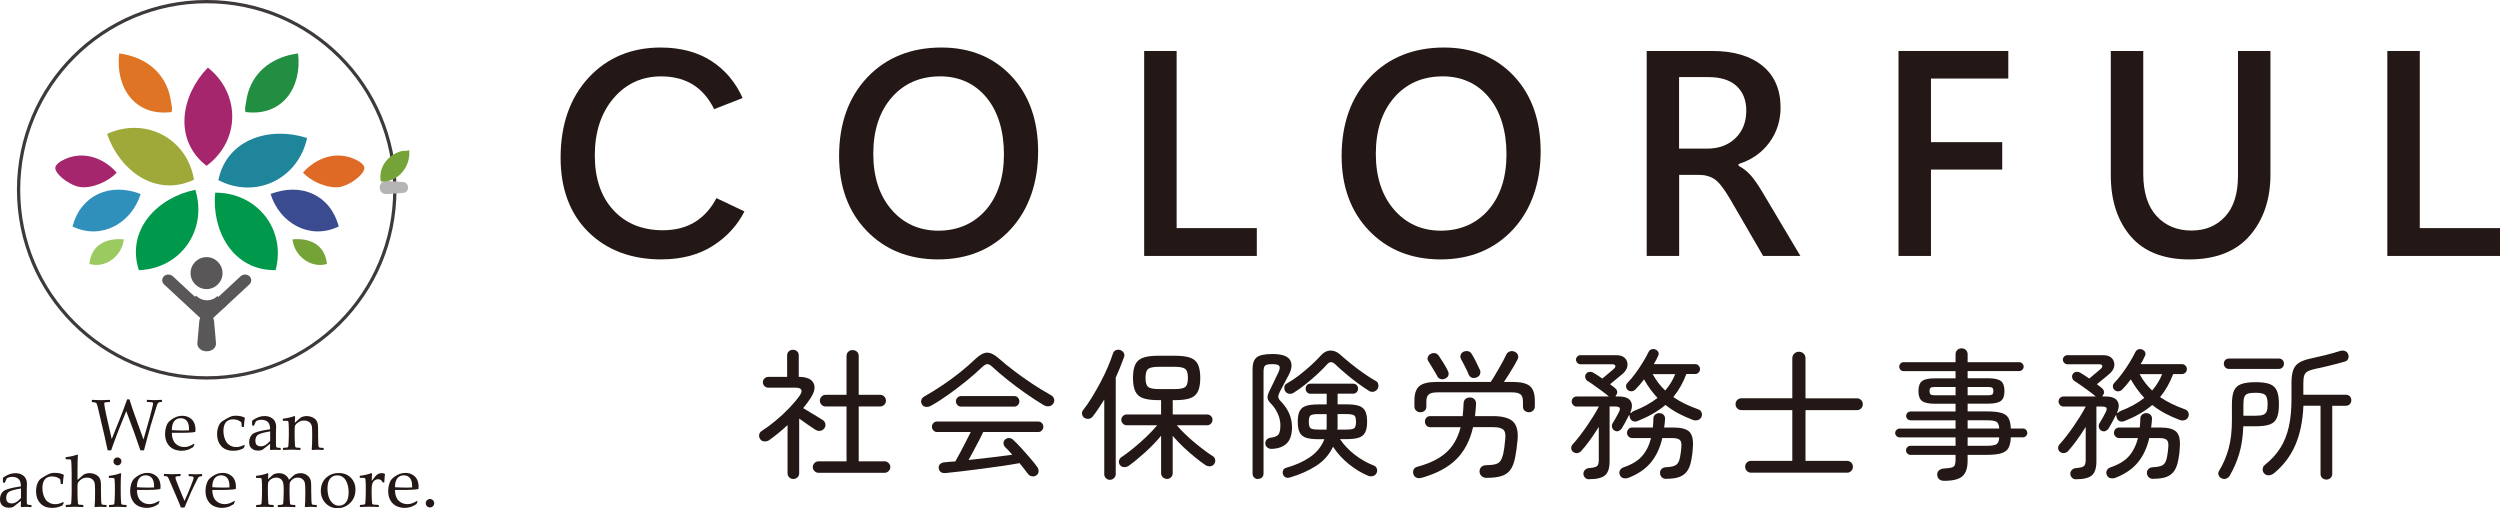 <?xml version="1.0" encoding="UTF-8"?><svg id="_レイヤー_1" xmlns="http://www.w3.org/2000/svg" viewBox="0 0 761.69 154.83"><defs><style>.cls-1{fill:#75a338;}.cls-2{fill:#00994b;}.cls-3{fill:#df7524;}.cls-4{fill:#595757;}.cls-5{fill:#a6266d;}.cls-6{fill:#9bcb60;}.cls-7{stroke:#3e3a39;}.cls-7,.cls-8{fill:none;stroke-miterlimit:10;}.cls-9{fill:#231815;}.cls-8{stroke:#595757;stroke-width:4px;}.cls-10{fill:#9fa939;}.cls-11{fill:#b5b5b6;}.cls-12{fill:#228e41;}.cls-13{fill:#3a4c8f;}.cls-14{fill:#3090bc;}.cls-15{fill:#1e859a;}.cls-16{fill:#de6a25;}</style></defs><path class="cls-9" d="M241.7,145.94c-.48,0-.89-.16-1.23-.5-.35-.33-.52-.76-.52-1.29v-14.64l-.24.22c-.85.8-1.74,1.57-2.64,2.29-.9.73-1.81,1.43-2.72,2.08-.38.26-.81.39-1.28.39-.07,0-.13,0-.2,0-.55-.04-.96-.27-1.25-.69s-.4-.88-.32-1.36c.08-.48.33-.84.75-1.11,1.38-.89,2.8-1.94,4.23-3.13,1.43-1.18,2.8-2.45,4.08-3.77,1.27-1.32,2.36-2.6,3.22-3.8.59-.83.77-1.44.55-1.88-.22-.42-.79-.63-1.74-.63h-8.3c-.45,0-.84-.16-1.17-.48-.33-.32-.49-.71-.49-1.19,0-.45.16-.83.49-1.14.33-.32.72-.48,1.17-.48h5.73v-6.51c0-.54.17-.95.51-1.27.35-.32.75-.48,1.24-.48.51,0,.93.16,1.28.48.35.32.51.73.51,1.27v6.5h.14c2.25.03,3.72.66,4.35,1.88.63,1.22.33,2.77-.9,4.61-.63.97-1.35,1.95-2.14,2.91l-.1.13s1.37.82,2.1,1.27c.73.44,1.45.88,2.15,1.29.7.41,1.26.76,1.69,1.05.43.27.69.64.8,1.14s.02.94-.28,1.37c-.3.43-.69.69-1.2.78-.13.02-.26.04-.39.04-.37,0-.72-.1-1.06-.3-.59-.36-1.35-.87-2.25-1.5-.9-.63-1.76-1.23-2.56-1.81l-.22-.16v16.62c0,.54-.17.96-.52,1.29-.35.34-.77.5-1.28.5ZM249.39,144.05c-.48,0-.88-.17-1.23-.52-.35-.35-.52-.75-.52-1.23s.17-.88.52-1.23c.35-.35.75-.52,1.23-.52h8.53v-16.71h-6.38c-.48,0-.89-.17-1.23-.52-.34-.34-.52-.76-.52-1.23,0-.51.17-.93.52-1.28.35-.35.75-.52,1.23-.52h6.38v-11.79c0-.57.18-1,.54-1.34.36-.34.79-.5,1.3-.5s.99.17,1.34.5c.36.33.53.77.53,1.34v11.79h6.55c.48,0,.88.17,1.23.52.35.35.52.77.52,1.28,0,.47-.17.89-.52,1.23-.35.35-.75.52-1.23.52h-6.55v16.71h7.88c.48,0,.88.17,1.23.52.35.35.52.75.52,1.23s-.17.88-.52,1.23c-.35.35-.75.52-1.23.52h-20.12Z"/><path class="cls-9" d="M314.77,145.15c-.1,0-.2,0-.3-.02-.51-.08-.91-.29-1.2-.64-.37-.48-.77-1.01-1.2-1.58-.43-.58-.89-1.15-1.38-1.73l-.05-.06h-.08c-1.49.28-3.2.55-5.09.83-1.93.29-3.96.57-6.08.84-2.12.27-4.16.53-6.13.77-1.94.24-3.7.44-5.22.58-.08,0-.16,0-.24,0-1.06,0-1.65-.5-1.8-1.52-.05-.5.09-.9.43-1.23.35-.33.81-.51,1.37-.54.5-.06,1-.11,1.53-.15s1.08-.08,1.65-.11h.08s.04-.07.04-.07c.4-.69.88-1.55,1.42-2.58.54-1.03,1.1-2.09,1.66-3.18.56-1.09,1.05-2.06,1.48-2.92l.1-.21h-10.29c-.42,0-.77-.16-1.08-.49-.31-.33-.46-.7-.46-1.13s.15-.79.46-1.11c.3-.32.66-.47,1.08-.47h30.87c.45,0,.81.15,1.1.47.29.32.44.69.44,1.11s-.14.8-.44,1.13c-.29.33-.65.49-1.1.49h-16.77l-.04.08c-.34.73-.76,1.59-1.27,2.55-.5.96-1.02,1.93-1.55,2.92-.53.99-1.02,1.9-1.48,2.73l-.13.24.27-.03c2.23-.23,4.5-.49,6.78-.77,2.28-.29,4.28-.54,6-.77l.25-.03-.16-.2c-.69-.83-1.39-1.57-2.08-2.21-.26-.28-.39-.65-.41-1.1-.01-.45.13-.81.45-1.1.35-.32.74-.48,1.17-.48h.1c.48.03.89.21,1.24.56.77.71,1.61,1.56,2.49,2.53.89.97,1.75,1.95,2.6,2.94.85.99,1.59,1.92,2.21,2.77.3.38.44.82.42,1.33-.01.5-.21.89-.61,1.18-.32.26-.68.38-1.06.38ZM282.34,123.97c-.1,0-.21,0-.32-.02-.52-.07-.9-.33-1.16-.81-.24-.43-.29-.86-.14-1.31.15-.46.47-.81.98-1.08,1.71-.97,3.52-2.09,5.39-3.34,1.86-1.24,3.68-2.58,5.41-3.96,1.73-1.39,3.3-2.76,4.67-4.07,1.31-1.26,2.51-1.91,3.56-1.94h0c1.1,0,2.29.6,3.6,1.77,1.28,1.14,2.82,2.4,4.57,3.73,1.74,1.33,3.6,2.65,5.51,3.92,1.9,1.27,3.79,2.42,5.6,3.42.62.32,1,.74,1.14,1.25.13.51.06.98-.24,1.43-.3.46-.71.72-1.26.82-.12.02-.24.03-.35.03-.44,0-.9-.14-1.38-.42-1.72-1.04-3.56-2.23-5.45-3.56-1.9-1.33-3.77-2.73-5.54-4.14-1.77-1.41-3.33-2.75-4.64-3.97-.55-.52-1.02-.77-1.45-.77s-.92.27-1.5.81c-1.36,1.3-2.95,2.7-4.74,4.17-1.78,1.45-3.65,2.88-5.54,4.23-1.9,1.36-3.74,2.53-5.47,3.5-.41.22-.83.33-1.25.33ZM292.78,123.88c-.42,0-.77-.16-1.08-.49-.31-.33-.46-.7-.46-1.13s.15-.79.46-1.11c.3-.32.66-.47,1.08-.47h16.3c.42,0,.77.15,1.06.47.29.32.44.68.44,1.11s-.14.8-.44,1.13c-.29.33-.64.49-1.05.49h-16.3Z"/><path class="cls-9" d="M338.19,146.2c-.48,0-.89-.17-1.23-.5-.35-.33-.52-.73-.52-1.21v-22.76l-.26.41c-.54.86-1.09,1.7-1.63,2.51-.54.81-1.1,1.58-1.67,2.29-.3.38-.67.59-1.16.66-.1.01-.19.02-.29.02-.37,0-.74-.11-1.08-.32-.36-.29-.59-.65-.67-1.11-.08-.45.01-.84.27-1.18.89-1.12,1.8-2.43,2.7-3.9.9-1.46,1.78-3.02,2.63-4.61.85-1.59,1.6-3.16,2.24-4.66.64-1.5,1.16-2.86,1.53-4.03.16-.54.45-.9.89-1.1.24-.11.5-.17.75-.17.2,0,.42.04.63.11.45.16.8.44,1.04.82.24.38.28.81.11,1.32-.34.97-.73,1.99-1.16,3.04-.43,1.06-.89,2.13-1.37,3.22v29.38c-.01.51-.18.92-.53,1.25-.35.33-.75.5-1.23.5ZM355.56,145.9c-.51,0-.93-.16-1.28-.5-.35-.33-.52-.74-.52-1.25v-11.4l-.25.3c-1.31,1.57-2.87,3.18-4.63,4.78-1.77,1.61-3.47,3-5.06,4.14-.37.23-.78.35-1.21.35-.07,0-.13,0-.2,0-.51-.04-.91-.27-1.23-.7-.26-.39-.34-.82-.23-1.28.11-.47.34-.81.71-1.05,1.09-.72,2.32-1.63,3.65-2.72,1.33-1.09,2.64-2.25,3.9-3.45,1.26-1.2,2.32-2.32,3.15-3.32l.19-.23h-9.25c-.45,0-.84-.16-1.17-.5-.33-.33-.5-.71-.5-1.17s.16-.83.49-1.14c.33-.32.72-.48,1.17-.48h10.46v-4.37h-.87c-1.98,0-3.55-.21-4.66-.61-1.09-.4-1.87-1.1-2.33-2.08-.46-1-.7-2.37-.7-4.09s.23-3.09.7-4.07c.45-.96,1.24-1.66,2.33-2.06,1.11-.41,2.68-.61,4.66-.61h5.16c1.98,0,3.54.21,4.64.61,1.08.4,1.85,1.09,2.31,2.06.46.98.7,2.35.7,4.07s-.23,3.1-.7,4.09c-.45.98-1.23,1.68-2.31,2.08-1.1.41-2.66.61-4.64.61h-.74v4.37h10.5c.45,0,.83.16,1.15.47.32.32.47.7.47,1.15s-.16.84-.48,1.17c-.32.33-.69.5-1.15.5h-9.25l.2.23c.63.74,1.4,1.56,2.29,2.42.89.86,1.85,1.72,2.87,2.57,1.01.84,2.02,1.64,2.99,2.37.97.73,1.86,1.35,2.63,1.83.4.24.63.59.71,1.06.08.48-.01.9-.28,1.27-.27.43-.65.67-1.15.74-.1.01-.21.02-.31.02-.4,0-.79-.11-1.15-.32-1-.68-2.1-1.51-3.27-2.46-1.17-.95-2.34-1.97-3.47-3.04-1.13-1.07-2.16-2.14-3.06-3.19l-.25-.29v11.39c0,.51-.17.92-.52,1.25-.35.34-.75.5-1.23.5ZM353.02,111.76c-1.59,0-2.64.21-3.18.63-.56.43-.83,1.33-.83,2.74s.27,2.34.83,2.78c.55.42,1.59.63,3.18.63h4.9c1.6,0,2.64-.21,3.18-.63.56-.43.83-1.34.83-2.78s-.27-2.3-.83-2.74c-.55-.42-1.59-.63-3.18-.63h-4.9Z"/><path class="cls-9" d="M383.29,145.94c-.48,0-.87-.15-1.19-.46-.32-.3-.47-.7-.47-1.21v-31.91c0-1.64.42-2.81,1.26-3.48.84-.68,2.44-1.02,4.75-1.02,2.83,0,4.64.6,5.38,1.78.74,1.18.62,2.71-.35,4.54,0,0-1.71,3.24-2.04,3.87-.33.63-.56,1.07-.71,1.33-.33.67-.48,1.18-.45,1.58.03.41.31.88.86,1.42,1.04,1.07,1.87,2.27,2.44,3.57.58,1.3.87,2.71.87,4.2,0,2.21-.53,3.87-1.57,4.91s-2.58,1.62-4.57,1.7h-.13c-.45,0-.86-.13-1.22-.4-.39-.29-.6-.68-.65-1.19-.03-.45.11-.84.42-1.21.3-.36.76-.56,1.35-.62,1.13-.15,1.89-.49,2.27-1,.38-.52.56-1.46.56-2.88,0-1.13-.28-2.31-.83-3.5-.55-1.19-1.25-2.21-2.09-3.05-.6-.6-.94-1.16-.99-1.66-.06-.5.14-1.23.59-2.18.08-.13.25-.46.49-.97.24-.5.52-1.07.82-1.7l.84-1.76c.26-.54.44-.93.56-1.16.43-.92.52-1.55.3-1.94-.23-.39-.93-.59-2.14-.59-1.1,0-1.81.13-2.15.39-.36.27-.53.91-.53,1.94v30.96c0,.51-.15.9-.47,1.21-.32.31-.71.46-1.19.46ZM392.42,145.59c-.23,0-.46-.04-.67-.13-.41-.17-.69-.48-.85-.93-.16-.48-.14-.9.06-1.29.2-.38.5-.62.92-.72,2.84-.8,5.29-1.9,7.27-3.27,1.99-1.37,3.43-3.14,4.27-5.25l.08-.19h-1.97c-1.5,0-2.71-.15-3.61-.44-.88-.29-1.52-.82-1.92-1.57-.4-.76-.61-1.88-.61-3.31s.2-2.54.61-3.29c.4-.74,1.04-1.26,1.92-1.54.9-.29,2.11-.44,3.61-.44h2.68v-3.25h-4.87c-.48,0-.85-.15-1.12-.45-.28-.3-.42-.66-.42-1.09,0-.45.14-.81.41-1.11.27-.28.65-.43,1.12-.43h12.86c.47,0,.86.15,1.15.43.29.29.43.65.43,1.1,0,.43-.14.78-.43,1.08-.29.3-.66.45-1.14.45h-4.66v3.25h2.85c1.5,0,2.71.15,3.61.44.88.29,1.52.81,1.92,1.54.4.75.61,1.86.61,3.29s-.2,2.54-.61,3.31c-.4.75-1.04,1.28-1.92,1.57-.9.29-2.11.44-3.61.44h-2.12l.15.22c1.09,1.61,2.57,3.14,4.37,4.55,1.81,1.41,3.76,2.51,5.8,3.29.45.18.75.49.91.95.16.45.13.88-.08,1.31-.22.46-.56.76-1.06.92-.21.07-.43.1-.65.1-.29,0-.6-.06-.91-.19-1.99-.82-3.95-2.01-5.83-3.53-1.89-1.52-3.46-3.23-4.68-5.1l-.14-.21-.11.22c-1.13,2.32-2.85,4.22-5.11,5.66-2.27,1.45-4.91,2.61-7.83,3.47-.24.08-.46.12-.68.12ZM407.53,130.05c0,.22-.01.45-.04.67l-.02.16h2.65c1.24,0,2.04-.12,2.42-.37.41-.26.6-.92.6-2.01s-.2-1.71-.6-1.97c-.39-.25-1.18-.37-2.42-.37h-2.59v3.88ZM401.78,126.16c-1.24,0-2.03.12-2.42.37-.41.26-.6.9-.6,1.97s.2,1.75.6,2.01c.38.25,1.18.37,2.42.37h2.36l.02-.12c.03-.23.04-.47.04-.71v-3.88h-2.42ZM393.09,120c-.11,0-.22,0-.34-.03-.5-.08-.88-.33-1.17-.76-.24-.39-.32-.84-.26-1.32.06-.47.29-.8.68-1.01,1.23-.69,2.51-1.54,3.8-2.53,1.29-.99,2.53-2.04,3.69-3.1,1.16-1.07,2.15-2.07,2.95-2.95.86-.97,1.83-1.47,2.89-1.5h0c1.12,0,2.1.42,3.01,1.25.88.8,1.97,1.72,3.23,2.74,1.26,1.02,2.58,2.01,3.92,2.95,1.35.95,2.58,1.73,3.67,2.33.43.21.68.55.77,1.02.09.48.03.93-.18,1.33-.27.46-.64.75-1.14.9-.17.05-.35.08-.52.08-.3,0-.61-.09-.9-.26-1.02-.62-2.19-1.41-3.47-2.36-1.29-.94-2.55-1.94-3.75-2.96-1.21-1.03-2.26-1.96-3.11-2.79-.49-.46-.94-.69-1.35-.69s-.84.26-1.27.78c-.76.84-1.72,1.81-2.87,2.87-1.15,1.06-2.37,2.11-3.63,3.11-1.26,1.01-2.48,1.88-3.62,2.59-.33.21-.68.31-1.05.31Z"/><path class="cls-9" d="M432.4,145.7c-.3,0-.59-.06-.84-.17-.48-.21-.79-.58-.95-1.12-.13-.5-.09-.98.12-1.4.21-.42.6-.69,1.19-.83,3.65-.98,6.56-2.41,8.64-4.25,2.09-1.84,3.57-4.4,4.41-7.6l.05-.18h-9.26c-.51,0-.89-.17-1.18-.51-.29-.34-.44-.75-.44-1.2s.14-.84.44-1.17c.29-.33.68-.49,1.18-.49h9.89v-.13c.13-1.15.22-2.4.27-3.71.03-.62.22-1.08.57-1.38.36-.31.83-.46,1.39-.46s.98.18,1.34.54c.36.36.52.84.5,1.46-.03.6-.07,1.19-.13,1.78l-.19,1.9h5.57c2.84,0,4.87.57,6.03,1.68,1.15,1.11,1.61,3.01,1.36,5.65-.12,1.2-.23,2.19-.34,2.94-.11.76-.24,1.52-.39,2.3-.31,1.63-.8,2.92-1.46,3.81-.65.89-1.57,1.52-2.72,1.88-1.17.37-2.73.55-4.62.55-.54,0-1-.17-1.41-.53-.4-.35-.61-.81-.64-1.4,0-.55.18-1.02.54-1.38.36-.36.84-.54,1.47-.54,1.21-.03,2.16-.13,2.83-.31.69-.18,1.22-.53,1.56-1.05.34-.5.61-1.21.82-2.11.12-.55.22-1.16.32-1.84.1-.68.2-1.52.28-2.48.18-1.55-.01-2.55-.58-3.06-.56-.5-1.59-.75-3.13-.75h-6.09l-.02.11c-.91,3.97-2.61,7.22-5.06,9.67-2.45,2.45-5.97,4.34-10.45,5.62-.31.09-.6.13-.87.13ZM465.85,125.6c-.51,0-.95-.16-1.31-.46-.36-.3-.53-.71-.53-1.25v-1.63c0-.99-.26-1.7-.76-2.11-.5-.41-1.38-.61-2.69-.61h-22.53c-1.31,0-2.19.2-2.69.61-.51.41-.76,1.12-.76,2.11v1.63c0,.54-.17.94-.53,1.25-.36.31-.8.46-1.31.46s-.93-.16-1.28-.5c-.35-.33-.52-.76-.52-1.3v-1.76c0-2.07.5-3.54,1.48-4.39.99-.85,2.74-1.28,5.22-1.28h16.54l.04-.06c.29-.4.66-.98,1.1-1.73.44-.75.91-1.54,1.4-2.39.49-.85.93-1.64,1.33-2.39.41-.76.69-1.33.86-1.73.24-.51.61-.83,1.12-1,.22-.07.43-.1.64-.1.28,0,.54.06.8.18.49.22.81.54.98.98.17.44.15.87-.06,1.33-.29.57-.66,1.26-1.11,2.03-.46.79-.94,1.59-1.46,2.4-.51.82-1,1.57-1.46,2.26l-.15.22h2.72c2.48,0,4.23.43,5.22,1.28.98.84,1.48,2.32,1.48,4.39v1.76c0,.54-.17.96-.52,1.29-.35.34-.77.5-1.28.5ZM439.44,115.56c-.17,0-.34-.03-.51-.08-.48-.15-.82-.42-1.03-.85-.17-.37-.44-.84-.8-1.43-.36-.57-.71-1.15-1.05-1.74-.34-.59-.63-1.06-.86-1.4-.26-.37-.32-.76-.18-1.21.15-.45.41-.78.81-.99.34-.2.69-.3,1.03-.3.12,0,.24.01.36.04.47.09.84.35,1.14.78.42.59.9,1.32,1.46,2.23.54.88.97,1.66,1.28,2.31.25.44.32.87.23,1.33-.09.45-.4.79-.93,1.06-.32.18-.63.26-.93.26ZM449.07,115.18c-.2,0-.39-.03-.59-.1-.46-.16-.78-.46-.99-.92-.14-.4-.37-.91-.67-1.51-.3-.6-.61-1.21-.92-1.83-.32-.62-.58-1.1-.78-1.45-.21-.42-.23-.84-.08-1.28s.44-.74.87-.93c.31-.14.62-.21.92-.21.17,0,.33.02.5.06.45.12.8.4,1.08.86.4.63.84,1.43,1.31,2.38.47.96.85,1.75,1.14,2.38.22.43.24.87.08,1.34-.16.46-.5.8-1.04,1.01-.28.12-.55.19-.82.19Z"/><path class="cls-9" d="M484.14,146.03c-.46,0-.84-.14-1.16-.44-.35-.32-.53-.73-.56-1.24,0-.45.16-.84.5-1.18.33-.35.75-.53,1.26-.56,1.19-.09,1.95-.27,2.34-.57.4-.3.59-.9.59-1.81v-10.17l-.26.42c-.8,1.29-1.66,2.56-2.55,3.78s-1.76,2.3-2.59,3.21c-.34.34-.75.54-1.22.58-.05,0-.1,0-.15,0-.4,0-.77-.14-1.1-.42-.34-.29-.52-.64-.53-1.08-.01-.44.12-.81.42-1.13.63-.69,1.33-1.53,2.07-2.48.74-.96,1.49-1.98,2.22-3.04.73-1.06,1.42-2.11,2.05-3.12.63-1.01,1.15-1.92,1.55-2.7l.11-.21h-6.77c-.42,0-.77-.15-1.06-.47-.29-.32-.44-.67-.44-1.07,0-.42.14-.78.43-1.08.29-.3.64-.45,1.06-.45h9.85l-.3-.25c-.55-.46-1.22-.98-2.01-1.55-.79-.57-1.56-1.13-2.3-1.66-.74-.53-1.38-.96-1.9-1.27-.34-.21-.56-.52-.67-.95-.11-.42-.06-.8.15-1.14.24-.37.56-.59,1-.67.12-.02.24-.03.35-.03.3,0,.59.08.86.23.34.2.75.45,1.22.75.47.3.98.64,1.52,1.01l.09.06.08-.07c.46-.37,1.03-.85,1.72-1.44.69-.59,1.22-1.04,1.59-1.35.45-.39.63-.72.56-1.02-.07-.32-.4-.47-.95-.47h-9.72c-.33,0-.63-.14-.91-.43-.28-.29-.41-.61-.41-.98s.13-.68.41-.95c.28-.28.57-.41.91-.41h10.97c1.21,0,2.12.32,2.69.96.57.64.8,1.4.7,2.27-.11.88-.6,1.7-1.46,2.45-.54.46-1.15.97-1.83,1.52-.67.56-1.3,1.07-1.87,1.53l-.15.12.16.11c.28.2.54.39.77.58l.6.49c.35.27.56.6.64,1.01.08.4-.03.78-.32,1.15-.07.07-.12.16-.12.26v.14h.96c1.77,0,2.97.46,3.56,1.35.59.9.56,2.1-.08,3.56l.24.14c.21-.29.46-.49.75-.6,2.84-1.09,5.25-2.41,7.18-3.93l.12-.1-.1-.11c-.74-.79-1.44-1.65-2.1-2.55-.66-.9-1.26-1.84-1.8-2.8l-.11-.19-.13.18c-.4.54-.81,1.06-1.22,1.54-.41.48-.82.93-1.22,1.32-.32.35-.71.55-1.14.6-.07,0-.13.01-.2.01-.36,0-.7-.12-1.01-.37-.34-.29-.52-.64-.55-1.08-.03-.43.11-.8.43-1.12.84-.87,1.67-1.86,2.46-2.94.81-1.1,1.56-2.22,2.24-3.34.69-1.13,1.27-2.18,1.73-3.13.21-.42.52-.7.95-.83.16-.05.32-.08.48-.08.25,0,.5.07.75.19.43.19.7.47.83.85.13.38.09.74-.12,1.11-.18.38-.36.75-.54,1.12-.18.37-.39.74-.62,1.11l-.13.22h12.64c.39,0,.72.15,1.01.45.29.31.43.66.43,1.08,0,.39-.15.74-.43,1.04-.29.3-.62.45-1.01.45h-2.72l-.04.09c-.99,2.61-2.29,4.9-3.85,6.8l-.1.12.13.09c1.09.74,2.28,1.43,3.54,2.03,1.26.6,2.6,1.15,3.97,1.64.45.16.76.44.95.87.19.43.2.86.04,1.32-.19.51-.52.84-1.01,1.03-.27.1-.54.15-.81.15-.23,0-.47-.04-.71-.11-1.53-.57-3.02-1.23-4.43-1.97-1.41-.74-2.74-1.6-3.96-2.57l-.09-.07-.09.07c-2.21,1.87-5.05,3.5-8.43,4.84-.26.1-.52.15-.76.15-.22,0-.43-.04-.62-.12-.41-.17-.7-.48-.89-.93-.13-.26-.16-.51-.08-.77l-.26-.1c-.35.73-.72,1.45-1.11,2.14-.4.72-.74,1.32-1.03,1.8-.24.37-.57.66-.99.85-.16.07-.33.11-.5.11-.24,0-.5-.08-.76-.23-.37-.21-.61-.52-.73-.93-.12-.42-.09-.81.1-1.21.14-.21.34-.55.6-1,.26-.44.52-.9.78-1.38.26-.47.45-.83.56-1.06.35-.7.42-1.14.22-1.4-.19-.24-.66-.36-1.47-.36h-1.56v16.7c0,2.01-.45,3.44-1.35,4.24-.9.8-2.53,1.21-4.83,1.21h-.12ZM503.66,114.2c.49.89,1.04,1.73,1.62,2.49.59.76,1.25,1.5,1.97,2.19l.11.1.1-.12c.61-.72,1.15-1.47,1.62-2.23.48-.77.89-1.59,1.24-2.45l.08-.19h-6.86l.12.21ZM507.61,145.9c-.51,0-.93-.16-1.28-.48-.34-.32-.53-.75-.56-1.28-.03-.51.13-.91.47-1.25.34-.33.78-.51,1.29-.54,1.56-.06,2.61-.3,3.19-.74.59-.44.99-1.28,1.19-2.56.09-.49.16-.96.22-1.4.06-.45.1-.9.13-1.36.12-1.14-.04-1.89-.48-2.27-.43-.37-1.15-.55-2.2-.55h-3.12l-.02.11c-.65,2.83-1.79,5.27-3.39,7.25-1.6,1.98-3.9,3.57-6.84,4.73-.33.13-.66.19-1,.19-.17,0-.34-.02-.51-.05-.5-.09-.86-.37-1.1-.85-.27-.51-.3-.99-.08-1.47.21-.48.59-.81,1.16-1,2.48-.84,4.37-1.99,5.63-3.44,1.26-1.44,2.16-3.23,2.67-5.3l.04-.18h-5.77c-.42,0-.78-.16-1.08-.47-.31-.32-.46-.68-.46-1.11,0-.45.15-.83.46-1.15.3-.32.66-.47,1.08-.47h6.32l.02-.12c.06-.44.09-.9.11-1.37.01-.47.04-.93.06-1.39.03-.48.23-.85.63-1.14.34-.25.71-.37,1.1-.37.07,0,.15,0,.22.01.52.03.91.21,1.2.55.29.35.42.75.4,1.23-.03.43-.06.84-.11,1.24s-.09.8-.15,1.2l-.02.16h2.92c2.27,0,3.87.43,4.74,1.27.87.84,1.24,2.36,1.1,4.51-.03.72-.07,1.35-.13,1.89-.06.53-.16,1.18-.3,1.92-.25,1.55-.69,2.78-1.29,3.64-.6.86-1.41,1.48-2.43,1.84-1.03.37-2.38.55-4.02.55Z"/><path class="cls-9" d="M533.49,144.01c-.51,0-.93-.18-1.27-.54-.34-.36-.52-.78-.52-1.26,0-.51.17-.93.52-1.28.35-.35.76-.52,1.28-.52h12.57v-15.46h-15.49c-.51,0-.93-.17-1.28-.52-.35-.35-.52-.76-.52-1.28s.17-.93.52-1.28c.34-.34.77-.52,1.28-.52h15.49v-12.18c0-.59.2-1.07.6-1.44.4-.37.88-.56,1.41-.56.57,0,1.04.18,1.43.56.39.38.58.85.58,1.45v12.18h15.66c.5,0,.93.17,1.28.52s.52.77.52,1.28-.17.93-.52,1.28c-.35.35-.76.52-1.28.52h-15.66v15.46h12.65c.51,0,.93.17,1.28.52.34.34.52.77.52,1.28,0,.47-.17.9-.52,1.26-.35.36-.76.54-1.27.54h-29.24Z"/><path class="cls-9" d="M592.36,146.5c-.62,0-1.13-.16-1.5-.46-.37-.31-.58-.73-.64-1.3-.05-.54.1-.98.46-1.35.36-.37.89-.59,1.57-.65,1.03-.06,1.81-.15,2.3-.28.53-.14.88-.41,1.04-.81.15-.38.22-.92.22-1.67v-1.39h-13.73c-.37,0-.68-.13-.95-.41-.28-.28-.41-.6-.41-1,0-.37.13-.68.41-.95.28-.28.59-.41.95-.41h13.73v-2.56h-17.08c-.34,0-.63-.13-.91-.41-.28-.28-.41-.57-.41-.91,0-.37.13-.68.41-.95.28-.28.57-.41.91-.41h17.08v-2.52h-13.6c-.4,0-.73-.12-1.03-.38-.29-.25-.42-.55-.42-.95,0-.42.14-.74.42-.99.29-.25.63-.38,1.03-.38h13.6v-2.35h-6.25c-1.91,0-3.25-.29-3.98-.85-.72-.56-1.08-1.57-1.08-3s.37-2.49,1.08-3.05c.73-.57,2.07-.85,3.98-.85h6.25v-2.18h-15.84c-.37,0-.67-.13-.93-.41-.26-.28-.39-.59-.39-.96s.13-.68.39-.96c.26-.27.56-.41.93-.41h15.84v-2.38c0-.57.18-1,.54-1.34.36-.34.79-.5,1.3-.5s.94.17,1.3.5c.36.33.54.77.54,1.34v2.38h15.71c.37,0,.68.13.95.41.28.28.41.59.41.95s-.13.68-.41.95c-.28.28-.59.41-.95.41h-15.71v2.18h6.16c1.91,0,3.25.29,3.98.85.72.56,1.08,1.58,1.08,3.05s-.37,2.45-1.08,3c-.73.57-2.07.85-3.98.85h-6.16v2.35h5.86c1.92,0,3.42.16,4.45.47,1,.3,1.72.82,2.13,1.55.42.74.66,1.76.71,3.05v.14h3.71c.36,0,.67.13.93.41.26.28.39.59.39.96,0,.34-.13.64-.39.91-.26.27-.57.41-.93.41h-3.71v.14c-.06,1.32-.3,2.37-.72,3.12-.41.74-1.14,1.27-2.15,1.59-1.04.32-2.53.49-4.43.49h-5.86v1.78c0,2.21-.53,3.8-1.57,4.73-1.04.93-2.91,1.4-5.56,1.4ZM599.49,135.82h5.86c1.38,0,2.31-.14,2.84-.42.54-.3.85-.96.91-1.99v-.15s-9.61,0-9.61,0v2.56ZM599.49,130.57h9.62v-.15c-.07-1.02-.38-1.68-.92-1.97-.53-.27-1.46-.4-2.84-.4h-5.86v2.52ZM599.49,120.43h6.29c.65,0,1.06-.1,1.26-.3.2-.2.3-.51.3-.96,0-.48-.1-.8-.3-.99-.2-.18-.61-.27-1.26-.27h-6.29v2.52ZM589.44,117.91c-.64,0-1.06.09-1.26.27-.2.19-.3.51-.3.99,0,.44.1.76.3.96.2.2.61.3,1.26.3h6.38v-2.52h-6.38Z"/><path class="cls-9" d="M632.49,146.03c-.46,0-.84-.14-1.16-.44-.35-.32-.53-.73-.56-1.24,0-.45.16-.84.5-1.18.33-.35.75-.53,1.26-.56,1.19-.09,1.95-.27,2.34-.57.4-.3.59-.9.59-1.81v-10.17l-.26.42c-.8,1.29-1.66,2.56-2.55,3.78-.89,1.22-1.76,2.3-2.59,3.21-.34.34-.75.54-1.22.58-.05,0-.1,0-.15,0-.41,0-.76-.14-1.1-.42-.34-.29-.52-.64-.53-1.08-.01-.44.12-.81.41-1.13.64-.7,1.33-1.53,2.07-2.48.74-.96,1.49-1.98,2.22-3.04.73-1.06,1.42-2.11,2.05-3.12.63-1.02,1.15-1.92,1.55-2.7l.11-.21h-6.77c-.42,0-.77-.15-1.06-.47-.29-.32-.44-.67-.44-1.07,0-.42.14-.78.43-1.08.29-.3.64-.45,1.06-.45h9.85l-.3-.25c-.55-.46-1.23-.99-2.01-1.55-.79-.57-1.56-1.13-2.3-1.66-.75-.53-1.39-.96-1.9-1.27-.34-.21-.56-.52-.67-.95-.11-.42-.06-.8.16-1.14.24-.37.56-.59,1-.67.12-.02.24-.03.35-.03.3,0,.59.08.86.23.34.2.75.45,1.22.75s.98.64,1.52,1.01l.09.06.08-.07c.46-.37,1.03-.85,1.72-1.44l1.59-1.35c.45-.38.63-.72.56-1.02-.07-.32-.4-.47-.96-.47h-9.72c-.34,0-.63-.14-.91-.43-.28-.29-.41-.61-.41-.98s.13-.68.41-.95c.28-.28.57-.41.91-.41h10.96c1.21,0,2.12.32,2.69.96.57.64.8,1.4.7,2.27-.11.88-.6,1.7-1.46,2.45-.54.46-1.15.97-1.83,1.52-.67.56-1.29,1.07-1.87,1.53l-.15.12.16.11c.28.2.54.39.76.58l.6.49c.35.27.56.6.64,1.01.08.41-.03.78-.32,1.15-.07.07-.12.16-.12.26v.14h.96c1.78,0,2.97.46,3.56,1.35.59.9.56,2.1-.08,3.56l.24.14c.21-.29.46-.49.75-.6,2.84-1.09,5.25-2.41,7.18-3.93l.12-.1-.1-.11c-.74-.79-1.44-1.65-2.1-2.55-.65-.89-1.26-1.83-1.8-2.8l-.11-.19-.13.18c-.4.54-.81,1.06-1.22,1.54-.41.48-.82.92-1.22,1.33-.32.35-.71.55-1.14.6-.07,0-.13.01-.2.01-.36,0-.7-.12-1.01-.37-.34-.29-.52-.64-.55-1.08-.03-.44.12-.8.43-1.12.84-.86,1.66-1.85,2.46-2.94.81-1.1,1.56-2.22,2.24-3.34.68-1.12,1.26-2.17,1.73-3.13.21-.42.52-.7.95-.83.16-.05.32-.08.48-.08.25,0,.5.07.74.19.43.19.7.47.84.85.13.38.09.74-.12,1.11-.18.38-.36.75-.54,1.12-.18.37-.39.74-.62,1.11l-.13.22h12.64c.39,0,.73.15,1.02.45.29.31.43.66.43,1.08,0,.39-.15.74-.43,1.04-.29.3-.62.45-1.02.45h-2.72l-.04.09c-.99,2.61-2.29,4.9-3.85,6.8l-.1.12.13.09c1.08.74,2.28,1.43,3.54,2.03,1.26.6,2.6,1.15,3.97,1.64.45.16.76.44.95.87.19.43.2.86.04,1.32-.19.51-.52.84-1.01,1.03-.27.1-.54.15-.81.15-.23,0-.47-.04-.71-.11-1.53-.57-3.02-1.23-4.43-1.97s-2.74-1.6-3.96-2.57l-.09-.07-.09.08c-2.21,1.87-5.05,3.5-8.43,4.84-.26.1-.52.15-.76.15-.22,0-.43-.04-.62-.12-.41-.17-.71-.48-.89-.93-.13-.26-.16-.51-.08-.77l-.26-.1c-.34.71-.72,1.43-1.11,2.14-.4.72-.74,1.32-1.03,1.8-.24.37-.57.66-.99.85-.16.07-.33.11-.5.11-.25,0-.5-.08-.76-.23-.37-.21-.61-.52-.73-.93-.12-.42-.09-.81.1-1.21.14-.21.34-.55.6-1,.26-.44.52-.9.78-1.38.26-.47.45-.83.56-1.06.35-.7.42-1.15.22-1.4-.19-.24-.66-.36-1.47-.36h-1.56v16.7c0,2.01-.45,3.44-1.35,4.24-.9.8-2.53,1.21-4.83,1.21h-.12ZM652.01,114.2c.49.89,1.03,1.73,1.62,2.49.59.76,1.25,1.5,1.97,2.19l.11.1.1-.12c.6-.72,1.15-1.47,1.62-2.23.48-.76.89-1.59,1.24-2.45l.08-.19h-6.85l.12.21ZM655.96,145.9c-.51,0-.93-.16-1.28-.48-.34-.32-.53-.75-.56-1.28-.03-.51.13-.91.47-1.25.34-.33.78-.51,1.29-.54,1.56-.06,2.61-.3,3.2-.74.59-.44.99-1.3,1.19-2.56.09-.49.16-.96.22-1.4.06-.45.1-.9.13-1.36.12-1.14-.04-1.89-.48-2.27-.43-.37-1.15-.55-2.2-.55h-3.12l-.02.11c-.65,2.83-1.79,5.27-3.39,7.25-1.6,1.98-3.9,3.57-6.84,4.73-.33.13-.66.19-1,.19-.17,0-.34-.02-.51-.05-.5-.09-.86-.37-1.1-.85-.27-.51-.3-.99-.08-1.47.21-.48.59-.81,1.16-1,2.48-.84,4.37-1.99,5.63-3.44,1.25-1.44,2.15-3.23,2.67-5.3l.04-.18h-5.77c-.42,0-.78-.16-1.08-.47-.31-.32-.46-.68-.46-1.11,0-.45.15-.83.46-1.15.3-.32.66-.47,1.08-.47h6.32l.02-.12c.06-.43.09-.89.11-1.37.01-.47.04-.94.06-1.39.03-.48.23-.85.63-1.14.34-.25.71-.37,1.1-.37.07,0,.15,0,.22.01.52.03.91.21,1.2.55.29.35.42.75.4,1.23-.03.43-.06.84-.11,1.24-.04.4-.09.8-.15,1.2l-.02.16h2.92c2.27,0,3.87.43,4.74,1.27.87.84,1.24,2.36,1.1,4.51-.03.72-.07,1.34-.13,1.89-.06.54-.16,1.19-.3,1.92-.25,1.55-.69,2.78-1.29,3.64-.6.86-1.41,1.48-2.43,1.84-1.03.37-2.38.55-4.02.55Z"/><path class="cls-9" d="M708.8,146.11c-.51,0-.93-.16-1.28-.5-.35-.33-.51-.74-.51-1.25v-20.74h-5.22v.14c-.2,4.55-1.03,8.54-2.47,11.86-1.43,3.32-3.61,6.19-6.47,8.55-.43.35-.94.57-1.5.63-.08,0-.15.01-.23.01-.46,0-.86-.17-1.23-.51-.37-.37-.54-.82-.51-1.35.03-.54.25-.97.68-1.32,1.95-1.55,3.54-3.29,4.72-5.17s2.04-4.06,2.58-6.47c.53-2.41.8-5.19.8-8.29v-5.03c0-1.64.18-2.96.53-3.93.35-.96.95-1.71,1.79-2.23.85-.53,2.03-.96,3.5-1.27,1.32-.28,2.84-.64,4.52-1.05,1.66-.42,3.18-.84,4.52-1.27.25-.07.49-.11.72-.11.27,0,.53.05.77.15.45.19.75.5.91.95.19.49.19.95,0,1.41-.18.45-.53.73-1.06.86-1.37.39-2.9.8-4.54,1.2-1.6.4-3.13.75-4.53,1.03-.93.2-1.66.45-2.17.72-.53.29-.89.72-1.08,1.29-.18.54-.27,1.32-.27,2.3v3.54h12.91c.54,0,.95.16,1.25.49.31.33.46.72.46,1.17,0,.48-.15.89-.46,1.22-.3.33-.71.49-1.25.49h-4.1v20.74c0,.51-.17.92-.52,1.25-.34.33-.77.5-1.28.5ZM677.63,145.92c-.28,0-.56-.07-.83-.21-.43-.22-.71-.55-.86-1.01-.15-.46-.09-.88.18-1.28,1.27-2.07,2.24-4.37,2.9-6.81.66-2.45.99-5.28.99-8.4v-5.03c0-1.78.21-3.17.63-4.14.41-.95,1.15-1.62,2.18-2.01,1.05-.39,2.53-.59,4.4-.59s3.33.2,4.36.59c1,.39,1.72,1.07,2.13,2.03.42.98.63,2.37.63,4.12s-.21,3.14-.63,4.12c-.41.96-1.13,1.64-2.13,2.01-1.03.38-2.51.57-4.4.57h-3.71v.14c-.12,3.12-.54,5.91-1.25,8.26-.71,2.36-1.68,4.59-2.87,6.63-.27.46-.65.76-1.15.93-.2.06-.39.1-.58.1ZM687.22,119.67c-.98,0-1.75.08-2.28.24-.56.17-.94.52-1.14,1.03-.19.49-.29,1.21-.29,2.18v3.54h3.67c.99,0,1.75-.09,2.28-.26.56-.19.94-.54,1.14-1.05.19-.49.29-1.22.29-2.18,0-1.46-.24-2.39-.74-2.84-.49-.44-1.45-.66-2.93-.66ZM679.13,112.4c-.48,0-.85-.15-1.14-.47-.29-.32-.44-.68-.44-1.11,0-.45.14-.82.43-1.13.29-.3.67-.45,1.14-.45h15.18c.48,0,.85.15,1.14.45.29.31.43.67.43,1.13,0,.42-.14.79-.44,1.11-.29.32-.67.47-1.14.47h-15.18Z"/><path class="cls-9" d="M201.58,79.04c-9.2,0-16.71-2.81-22.32-8.36-5.62-5.54-8.46-13.16-8.46-22.65,0-10.04,2.87-18.24,8.52-24.35,5.65-6.11,13.03-9.2,21.96-9.2,6.07,0,11.29,1.39,15.51,4.13,4.15,2.69,7.33,6.47,9.47,11.25l-8.67,3.4c-1.64-3.31-3.81-5.82-6.43-7.46-2.69-1.68-5.97-2.53-9.75-2.53-5.86,0-10.75,2.26-14.52,6.71-3.76,4.44-5.67,10.28-5.67,17.34s1.9,12.59,5.63,16.67c3.74,4.08,8.82,6.16,15.08,6.16,3.93,0,7.31-.9,10.04-2.66,2.65-1.72,4.77-4.12,6.3-7.14l8.54,4.06c-2.11,4.21-5.32,7.72-9.55,10.44-4.31,2.77-9.59,4.17-15.69,4.17Z"/><path class="cls-9" d="M285.82,79.04c-8.87,0-16.2-2.94-21.77-8.72-5.58-5.79-8.4-13.45-8.4-22.77,0-9.9,2.9-17.97,8.62-24,5.72-6.02,13.31-9.07,22.56-9.07,8.72,0,15.89,2.92,21.3,8.68,5.42,5.76,8.16,13.5,8.16,22.99s-2.85,17.8-8.47,23.82c-5.62,6.02-13.02,9.07-22.01,9.07ZM286.39,23.27c-6.06,0-11.02,2.18-14.74,6.47-3.71,4.28-5.58,10.04-5.58,17.1s1.86,12.73,5.52,16.99c3.67,4.28,8.49,6.45,14.32,6.45s10.85-2.14,14.5-6.36c3.63-4.21,5.47-9.9,5.47-16.91s-1.8-13.07-5.34-17.32c-3.56-4.27-8.32-6.43-14.15-6.43Z"/><polygon class="cls-9" points="348.6 77.98 348.6 15.53 358.49 15.53 358.49 69.5 382.92 69.5 382.92 77.98 348.6 77.98"/><path class="cls-9" d="M438.93,79.04c-8.87,0-16.2-2.94-21.77-8.72-5.58-5.79-8.4-13.45-8.4-22.77,0-9.9,2.9-17.97,8.62-24,5.72-6.02,13.31-9.07,22.56-9.07,8.72,0,15.89,2.92,21.3,8.68,5.42,5.76,8.16,13.5,8.16,22.99s-2.85,17.8-8.47,23.82c-5.62,6.02-13.02,9.07-22.01,9.07ZM439.5,23.27c-6.06,0-11.02,2.18-14.74,6.47-3.71,4.28-5.58,10.04-5.58,17.1s1.86,12.73,5.52,16.99c3.67,4.28,8.49,6.45,14.32,6.45s10.85-2.14,14.5-6.36c3.63-4.21,5.47-9.9,5.47-16.91s-1.8-13.07-5.34-17.32c-3.55-4.27-8.32-6.43-14.15-6.43Z"/><path class="cls-9" d="M537.18,77.98l-10.07-17.35c-1.83-3.13-3.42-5.16-4.72-6.03-1.32-.88-2.93-1.32-4.79-1.32h-6v24.7h-9.89V15.53h19.98c6.49,0,11.64,1.52,15.31,4.53,3.65,2.99,5.5,7.26,5.5,12.68,0,3.96-1.13,7.54-3.37,10.62-2.24,3.08-5.34,5.29-9.22,6.55l-.2.06v.55l.08.04c1.41.75,2.63,1.73,3.69,2.94,1.07,1.23,2.27,2.97,3.57,5.17l11.48,19.3h-11.33ZM511.59,45.28h8.54c3.55,0,6.45-1.08,8.63-3.2,2.19-2.13,3.29-4.95,3.29-8.38,0-3.14-.99-5.66-2.95-7.48-1.95-1.81-4.84-2.73-8.59-2.73h-8.94v21.79Z"/><polygon class="cls-9" points="578.43 77.98 578.43 15.53 611.88 15.53 611.88 23.93 588.32 23.93 588.32 43.31 610.03 43.31 610.03 51.66 588.32 51.66 588.32 77.98 578.43 77.98"/><path class="cls-9" d="M667,79.04c-7.82,0-13.81-2.37-17.83-7.04-4.02-4.69-6.06-10.93-6.06-18.56V15.53h9.89v37.42c0,5.61,1.36,9.94,4.05,12.87,2.7,2.93,6.26,4.42,10.6,4.42s7.65-1.43,10.27-4.24c2.62-2.81,3.94-6.99,3.94-12.43V15.53h9.89v37.69c0,7.48-2.11,13.73-6.28,18.56-4.16,4.82-10.38,7.26-18.48,7.26Z"/><polygon class="cls-9" points="727.36 77.98 727.36 15.53 737.25 15.53 737.25 69.5 761.69 69.5 761.69 77.98 727.36 77.98"/><path class="cls-3" d="M51.56,28.38c.35,1.19.51,2.68.77,3.92.24,1.17-.07,1.74-.05,1.84-11.12,1.43-17.18-7.4-15.97-17.86,7.16.95,13.14,4.91,15.25,12.09Z"/><path class="cls-5" d="M63.34,20.59c10.02,7.97,9.9,22.34-.42,29.94-10.22-7.97-7.75-21.55.42-29.94Z"/><path class="cls-14" d="M42.86,59.1c-2.75,8.88-11.95,14.17-20.77,9.9,2.59-9.72,11.54-13.45,20.77-9.9Z"/><path class="cls-16" d="M103.51,56.98c-3.64.54-8.81-1.7-11.19-4.4,3.94-4.48,10.08-6.68,15.76-4.09,1.2.55,3.41,1.75,2.84,3.23-.91,2.35-4.99,4.91-7.41,5.26Z"/><path class="cls-1" d="M89.12,72.93c5.42-.5,9.91,1.69,10.49,7.49-4.99,1.48-10.01-2.56-10.49-7.49Z"/><circle class="cls-4" cx="62.93" cy="83.21" r="4.87"/><path class="cls-15" d="M93.57,42.05c-2.73,12.51-15.68,18.74-27.05,12.83,2.64-12.69,15.92-16.46,27.05-12.83Z"/><path class="cls-10" d="M32.63,40.8c11.65-5.32,24.4,1.32,26.48,13.96-11.74,5.49-22.71-2.88-26.48-13.96Z"/><path class="cls-2" d="M59.51,57.82c3.79,12.23-4.41,24.03-17.21,24.5-3.95-12.34,5.73-22.17,17.21-24.5Z"/><path class="cls-2" d="M65.56,58.7c12.8-.06,21.7,11.23,18.41,23.61-12.96.18-19.53-11.95-18.41-23.61Z"/><circle class="cls-7" cx="62.98" cy="57.82" r="57.32"/><path class="cls-5" d="M24.35,56.98c3.64.54,8.81-1.7,11.19-4.4-3.94-4.48-10.08-6.68-15.76-4.09-1.2.55-3.41,1.75-2.84,3.23.91,2.35,4.99,4.91,7.41,5.26Z"/><path class="cls-12" d="M75.53,28.37c-.35,1.19-.51,2.68-.77,3.92-.24,1.17.07,1.74.05,1.84,11.16,1.44,17.23-7.39,16.01-17.85-7.18.94-13.18,4.9-15.29,12.08Z"/><path class="cls-13" d="M82.44,59.1c2.75,8.88,11.95,14.17,20.77,9.9-2.59-9.72-11.54-13.45-20.77-9.9Z"/><path class="cls-11" d="M122.8,58.8l-5,.33c-2.64.11-2.9-3.76-.26-4,.09,0,.18,0,.26,0l5,.33c2.06.16,2.05,3.19,0,3.34h0Z"/><path class="cls-6" d="M37.72,72.93c-5.42-.5-9.91,1.69-10.49,7.49,4.99,1.48,10.01-2.56,10.49-7.49Z"/><path class="cls-4" d="M61.6,97.43l-11.61-10.77c-.75-.7-.76-1.82-.03-2.51h0c.74-.68,1.95-.67,2.7.03l11.61,10.77c.75.7.76,1.82.03,2.51h0c-.74.68-1.95.67-2.7-.03Z"/><path class="cls-4" d="M64.36,97.43l11.61-10.77c.75-.7.76-1.82.03-2.51h0c-.74-.68-1.95-.67-2.7.03l-11.61,10.77c-.75.7-.76,1.82-.03,2.51h0c.74.68,1.95.67,2.7-.03Z"/><path class="cls-8" d="M58.33,91.5c2.6,2.6,6.76,2.65,9.3.12"/><path class="cls-4" d="M62.98,107.03s0,0,0,0c-1.71,0-2.98-1.14-2.84-2.55.19-2.18.38-4.37.57-6.55.15-1.41,1.16-2.55,2.26-2.55h0c1.1,0,2.12,1.14,2.26,2.55.19,2.18.38,4.37.57,6.55.15,1.41-1.12,2.55-2.84,2.55Z"/><path class="cls-1" d="M122.47,46.01c.49-.12,1.58.07,2.19-.28.56,4.94-3.3,9.88-8.62,9.59-.91-4.33,2.28-8.31,6.43-9.31Z"/><path class="cls-9" d="M32.8,137.22l-.98-4.48-2.07-8.84c-.17-.7-.34-1.09-.52-1.18-.18-.08-.57-.16-1.16-.23l-.09-.09v-.47l.09-.1c1.03.06,1.94.09,2.74.09.59,0,1.46-.03,2.6-.09l.1.1v.47l-.09.09c-.79.03-1.27.07-1.43.12s-.24.17-.24.35c0,.15.07.62.21,1.42.14.8.27,1.45.39,1.95l1.69,7.44,2.65-6.61c.69-1.75,1.38-3.58,2.05-5.49h.69c.57,1.8,1.16,3.54,1.77,5.23l2.52,7,1.83-6.41c.19-.67.42-1.56.69-2.65.27-1.1.41-1.73.41-1.9,0-.19-.09-.31-.27-.36-.18-.05-.69-.08-1.55-.1l-.09-.1v-.47l.09-.09c1.22.06,1.95.09,2.2.09.23,0,.97-.03,2.23-.09l.09.09v.48l-.09.08c-.41.01-.68.05-.82.11-.14.06-.25.15-.35.28-.1.13-.24.49-.43,1.1l-.62,2-1.11,3.62c-.16.52-.45,1.58-.87,3.18l-1.19,4.45h-1.1c-.75-2.22-1.36-4-1.85-5.33l-2.45-6.63-2.14,5.31-1.15,3.01c-.3.79-.54,1.44-.72,1.94l-.59,1.7h-1.08Z"/><path class="cls-9" d="M59.23,135.43l-.34.77c-.75.48-1.41.79-1.99.93-.58.14-1.1.21-1.56.21-.86,0-1.67-.17-2.44-.5-.77-.34-1.4-.91-1.88-1.71s-.73-1.77-.73-2.9c0-.75.09-1.43.28-2.04.19-.61.38-1.05.59-1.35s.55-.62,1.04-.98c.49-.36,1-.64,1.55-.86.54-.21,1.13-.32,1.76-.32.86,0,1.62.2,2.27.61.66.4,1.12.92,1.38,1.55.26.63.4,1.3.4,2.01,0,.22-.01.44-.03.64l-.12.12c-.49.11-1.14.18-1.97.21-.82.04-1.37.05-1.63.05h-3.45c.01,1.48.39,2.57,1.12,3.28s1.63,1.05,2.69,1.05c.5,0,.98-.09,1.44-.26s.95-.41,1.47-.72l.17.18ZM52.35,131.04c.13.02.62.05,1.49.08.86.03,1.5.04,1.92.04,1,0,1.6-.02,1.82-.05,0-.17.01-.3.01-.4,0-1.11-.23-1.94-.68-2.48-.45-.54-1.07-.81-1.85-.81-.85,0-1.52.3-1.99.91-.48.61-.71,1.51-.71,2.71Z"/><path class="cls-9" d="M74.6,135.86l-.43.72c-.92.51-1.96.76-3.09.76-1.58,0-2.79-.47-3.65-1.41s-1.29-2.15-1.29-3.63c0-.67.07-1.27.22-1.8.15-.53.33-.96.56-1.31s.47-.62.75-.82c.27-.2.73-.48,1.38-.84.65-.36,1.14-.59,1.47-.7.33-.11.78-.17,1.36-.17,1.11,0,2.02.21,2.73.63-.14.81-.24,1.71-.31,2.71l-.1.09h-.44l-.1-.1c-.03-.6-.07-1.01-.12-1.21-.05-.21-.33-.43-.85-.67-.52-.24-1.07-.35-1.66-.35s-1.11.12-1.57.37c-.46.25-.8.65-1.04,1.21-.23.56-.35,1.23-.35,2.01,0,.66.09,1.3.28,1.93.19.63.43,1.15.74,1.56.3.41.71.74,1.21.99.5.25,1.06.38,1.68.38.39,0,.76-.05,1.13-.15.37-.1.79-.26,1.27-.49l.23.28Z"/><path class="cls-9" d="M77.32,129.73l-.42-.11-.09-.11v-1.33c1.27-.95,2.51-1.42,3.72-1.42.82,0,1.51.15,2.05.46.54.31.94.69,1.18,1.16.24.46.37,1,.37,1.62l-.05,2.16v3.2c0,.44.03.7.09.79.06.09.13.16.21.19.08.03.23.06.44.08l.61.05.09.1v.43l-.09.09c-.52-.04-1.01-.06-1.46-.06s-.95.02-1.55.06l-.16-.15.04-1.73-2.34,1.83c-.39.17-.82.25-1.29.25-.57,0-1.07-.1-1.48-.31-.41-.21-.73-.5-.95-.87-.22-.37-.33-.82-.33-1.35,0-1.05.33-1.87.99-2.47.66-.59,2.46-1.09,5.39-1.51,0-1.06-.24-1.81-.71-2.24-.47-.43-1.11-.65-1.9-.65-.42,0-.79.06-1.13.18-.34.12-.54.22-.59.3-.05.07-.24.51-.58,1.32l-.08.05ZM82.3,131.43c-2.01.34-3.25.7-3.75,1.08s-.74.98-.74,1.79c0,1.12.55,1.68,1.67,1.68.95,0,1.89-.55,2.83-1.65v-2.9Z"/><path class="cls-9" d="M89.71,126.78l.2.14c-.04.48-.07,1.11-.09,1.89.57-.47,1.12-.95,1.63-1.44.15-.14.29-.24.42-.3.13-.06.35-.13.66-.2.31-.07.62-.11.95-.11.54,0,1.07.11,1.58.33.51.22.9.49,1.16.79.26.3.44.67.54,1.08.1.42.15.93.15,1.54v1.89c0,.12.02,1.01.05,2.67.01.68.09,1.08.23,1.21.14.13.58.19,1.33.19l.09.09v.46l-.09.09c-.91-.06-1.53-.09-1.85-.09-.19,0-.71.03-1.57.09l-.13-.12c.09-.93.14-2.14.14-3.64v-1.41c0-.84-.02-1.45-.06-1.83-.04-.37-.16-.71-.36-1.01-.2-.3-.47-.54-.81-.71-.34-.17-.74-.25-1.2-.25-.37,0-.69.04-.96.11-.27.08-.56.23-.89.46-.33.23-.57.45-.73.65-.16.21-.25.39-.28.57-.03.17-.05.55-.05,1.12v1.87c0,.16.01.66.04,1.52.03.86.06,1.35.09,1.5s.08.25.15.31.14.11.24.12c.09.02.48.05,1.16.09l.1.09v.45l-.09.1c-.9-.06-1.76-.09-2.59-.09s-1.68.03-2.58.09l-.1-.1v-.45l.1-.09c.69-.04,1.09-.08,1.18-.1.09-.02.17-.07.24-.13.07-.07.11-.17.14-.31.02-.14.05-.6.09-1.39.03-.78.05-1.38.05-1.78v-2.12c0-.29-.01-.68-.04-1.17-.03-.49-.05-.8-.07-.91-.02-.11-.07-.2-.17-.25-.09-.05-.28-.08-.56-.08h-.9s-.1-.1-.1-.1v-.46l.09-.09c1.37-.17,2.52-.43,3.46-.81Z"/><path class="cls-9" d="M1.4,147.13l-.42-.11-.09-.11v-1.33c1.27-.95,2.51-1.42,3.72-1.42.82,0,1.51.15,2.05.46.54.31.94.69,1.18,1.16.24.46.37,1,.37,1.62l-.05,2.16v3.2c0,.44.03.7.09.79.06.09.13.16.21.19.08.03.23.06.44.08l.61.05.09.1v.43l-.09.09c-.52-.04-1.01-.06-1.46-.06s-.95.02-1.55.06l-.16-.15.04-1.73-2.34,1.83c-.39.17-.82.25-1.29.25-.57,0-1.07-.1-1.48-.31-.41-.21-.73-.5-.95-.87-.22-.37-.33-.82-.33-1.35,0-1.05.33-1.87.99-2.47.66-.59,2.46-1.09,5.39-1.51,0-1.06-.24-1.81-.71-2.24-.47-.43-1.11-.65-1.9-.65-.42,0-.79.06-1.13.18-.34.12-.54.22-.59.3-.05.07-.24.51-.58,1.32l-.08.05ZM6.38,148.83c-2.01.34-3.25.7-3.75,1.08s-.74.98-.74,1.79c0,1.12.55,1.68,1.67,1.68.95,0,1.89-.55,2.83-1.65v-2.9Z"/><path class="cls-9" d="M19.44,153.26l-.43.72c-.92.51-1.96.76-3.09.76-1.58,0-2.79-.47-3.65-1.41s-1.29-2.15-1.29-3.63c0-.67.07-1.27.22-1.8.15-.53.33-.96.56-1.31s.47-.62.75-.82c.27-.2.73-.48,1.38-.84.65-.36,1.14-.59,1.47-.7.33-.11.78-.17,1.36-.17,1.11,0,2.02.21,2.73.63-.14.81-.24,1.71-.31,2.71l-.1.09h-.44l-.1-.1c-.03-.6-.07-1.01-.12-1.21-.05-.21-.33-.43-.85-.67-.52-.24-1.07-.35-1.66-.35s-1.11.12-1.57.37c-.46.25-.8.65-1.04,1.21-.23.56-.35,1.23-.35,2.01,0,.66.09,1.3.28,1.93.19.63.43,1.15.74,1.56.3.41.71.74,1.21.99.5.25,1.06.38,1.68.38.39,0,.76-.05,1.13-.15.37-.1.79-.26,1.27-.49l.23.28Z"/><path class="cls-9" d="M23.54,138.5l.2.13c-.08.82-.12,2.47-.12,4.95v2.65c.6-.49,1.16-.98,1.68-1.47.15-.14.29-.24.43-.3.14-.06.36-.13.66-.2.3-.07.62-.11.94-.11.54,0,1.07.11,1.58.33.51.22.9.49,1.16.79.26.3.44.67.54,1.08.1.42.15.93.15,1.54v1.89c0,.12.02,1.01.05,2.67.02.68.1,1.08.23,1.21.13.13.57.19,1.33.19l.09.09v.46l-.09.09c-.91-.06-1.53-.09-1.85-.09-.17,0-.69.03-1.57.09l-.13-.12c.09-.93.14-2.14.14-3.64v-1.41c0-.84-.02-1.45-.06-1.83-.04-.37-.16-.71-.36-1.01-.2-.3-.47-.54-.8-.71-.33-.17-.74-.25-1.21-.25s-.89.07-1.22.2c-.33.13-.66.36-.99.67-.34.32-.54.58-.61.79-.07.21-.1.62-.1,1.22v1.91c0,.16.01.66.04,1.52.03.86.06,1.35.09,1.5s.08.25.15.31.14.11.24.12c.09.02.48.05,1.16.09l.1.09v.45l-.09.1c-.9-.06-1.76-.09-2.59-.09s-1.68.03-2.58.09l-.1-.1v-.45l.1-.09c.69-.04,1.09-.08,1.18-.1.09-.02.17-.07.24-.13.07-.07.11-.17.14-.31.02-.14.05-.6.09-1.39.03-.78.05-1.38.05-1.78v-5.56l-.04-2.28c-.02-.79-.04-1.35-.07-1.65-.03-.31-.06-.49-.1-.55s-.12-.1-.23-.13-.54-.04-1.3-.04l-.1-.1v-.45l.09-.1c1.37-.16,2.52-.42,3.46-.79Z"/><path class="cls-9" d="M36.7,144.17l.2.14c-.08.94-.12,2.13-.12,3.58v2.43c0,.16.01.66.04,1.52.03.86.06,1.35.09,1.5s.08.25.15.31.14.11.24.12c.09.02.48.05,1.16.09l.1.09v.45l-.09.1c-.9-.06-1.76-.09-2.59-.09s-1.68.03-2.58.09l-.1-.1v-.45l.1-.09c.69-.04,1.09-.08,1.18-.1.09-.02.17-.07.24-.13.07-.07.11-.17.14-.31.02-.14.05-.6.09-1.39.03-.78.05-1.38.05-1.78v-2.12c0-.29-.01-.68-.04-1.17-.03-.49-.05-.8-.07-.91-.02-.11-.07-.2-.17-.25-.09-.05-.28-.08-.56-.08h-.9s-.1-.1-.1-.1v-.46l.09-.09c1.37-.17,2.52-.43,3.46-.81ZM35.78,139.37c.34,0,.62.12.86.35s.35.52.35.86-.12.61-.35.85-.52.35-.86.35-.61-.12-.85-.35c-.24-.23-.36-.52-.36-.85s.12-.62.36-.86c.24-.24.52-.35.85-.35Z"/><path class="cls-9" d="M48.59,152.83l-.34.77c-.75.48-1.41.79-1.99.93-.58.14-1.1.21-1.56.21-.86,0-1.67-.17-2.44-.5-.77-.34-1.4-.91-1.88-1.71s-.73-1.77-.73-2.9c0-.75.09-1.43.28-2.04.19-.61.38-1.05.59-1.35s.55-.62,1.04-.98c.49-.36,1-.64,1.55-.86.54-.21,1.13-.32,1.76-.32.86,0,1.62.2,2.27.61.66.4,1.12.92,1.38,1.55.26.63.4,1.3.4,2.01,0,.22-.01.44-.03.64l-.12.12c-.49.11-1.14.18-1.97.21-.82.04-1.37.05-1.63.05h-3.45c.01,1.48.39,2.57,1.12,3.28s1.63,1.05,2.69,1.05c.5,0,.98-.09,1.44-.26s.95-.41,1.47-.72l.17.18ZM41.7,148.44c.13.02.62.05,1.49.08.86.03,1.5.04,1.92.04,1,0,1.6-.02,1.82-.05,0-.17.01-.3.01-.4,0-1.11-.23-1.94-.68-2.48-.45-.54-1.07-.81-1.85-.81-.85,0-1.52.3-1.99.91-.48.61-.71,1.51-.71,2.71Z"/><path class="cls-9" d="M55.11,154.61l-.67-1.69-.79-1.84-2.2-5.12c-.14-.34-.27-.56-.38-.67-.11-.11-.22-.17-.34-.19-.11-.02-.34-.04-.69-.05l-.09-.09v-.46l.1-.1c1,.05,1.8.08,2.38.08.83,0,1.67-.03,2.5-.08l.09.09v.47l-.09.09c-.75.02-1.18.07-1.3.16-.12.08-.18.19-.18.32,0,.21.14.68.43,1.39l1.31,3.27,1.03,2.44,1.07-2.44.89-2.21c.34-.84.57-1.43.67-1.78.1-.35.15-.58.15-.7,0-.14-.08-.23-.24-.29-.16-.06-.56-.11-1.19-.13l-.09-.09v-.46l.1-.1c.89.05,1.55.08,2,.08.37,0,1.01-.03,1.91-.08l.1.1v.46l-.09.09c-.42.04-.7.1-.84.18s-.28.25-.41.5c-.13.25-.51,1.02-1.14,2.3l-1.03,2.2c-.17.37-.79,1.83-1.86,4.37h-1.12Z"/><path class="cls-9" d="M71.55,152.83l-.34.77c-.75.48-1.41.79-1.99.93-.58.14-1.1.21-1.56.21-.86,0-1.67-.17-2.44-.5-.77-.34-1.4-.91-1.88-1.71s-.73-1.77-.73-2.9c0-.75.09-1.43.28-2.04.19-.61.38-1.05.59-1.35s.55-.62,1.04-.98c.49-.36,1-.64,1.55-.86.54-.21,1.13-.32,1.76-.32.86,0,1.62.2,2.27.61.66.4,1.12.92,1.38,1.55.26.63.4,1.3.4,2.01,0,.22-.01.44-.03.64l-.12.12c-.49.11-1.14.18-1.97.21-.82.04-1.37.05-1.63.05h-3.45c.01,1.48.39,2.57,1.12,3.28s1.63,1.05,2.69,1.05c.5,0,.98-.09,1.44-.26s.95-.41,1.47-.72l.17.18ZM64.67,148.44c.13.02.62.05,1.49.08.86.03,1.5.04,1.92.04,1,0,1.6-.02,1.82-.05,0-.17.01-.3.01-.4,0-1.11-.23-1.94-.68-2.48-.45-.54-1.07-.81-1.85-.81-.85,0-1.52.3-1.99.91-.48.61-.71,1.51-.71,2.71Z"/><path class="cls-9" d="M81.55,144.17l.2.14c-.04.47-.07,1.04-.09,1.7l1.02-.93c.29-.26.48-.43.57-.51.09-.07.31-.16.66-.26s.71-.15,1.08-.15c.72,0,1.34.18,1.88.53.54.35.93.84,1.19,1.47.97-.92,1.53-1.42,1.69-1.53s.42-.2.77-.31c.35-.1.7-.16,1.05-.16.57,0,1.08.12,1.56.37s.85.56,1.13.96.44.82.49,1.28c.05.46.07,1.09.07,1.89v1.13c0,.12.02,1.01.06,2.67.01.68.09,1.08.23,1.21.14.13.58.19,1.32.19l.09.09v.46l-.09.09c-.91-.06-1.53-.09-1.85-.09-.18,0-.7.03-1.56.09l-.14-.12c.09-.93.14-2.14.14-3.64v-1.29c0-1.14-.05-1.94-.16-2.39-.11-.45-.36-.83-.75-1.12-.39-.29-.86-.43-1.41-.43-.39,0-.75.08-1.08.23-.34.15-.64.38-.91.69-.27.3-.42.59-.45.85-.03.26-.04.74-.04,1.45v1.34c0,.32.01.91.04,1.77.03.87.06,1.37.09,1.51s.08.25.15.31c.07.06.15.1.24.12.09.02.47.05,1.15.09l.1.09v.45l-.09.1c-.9-.06-1.76-.09-2.59-.09-.77,0-1.63.03-2.58.09l-.1-.1v-.45l.1-.09c.69-.04,1.09-.08,1.18-.1.09-.02.17-.07.24-.13.07-.07.11-.17.14-.31.02-.14.05-.6.09-1.39.03-.78.05-1.38.05-1.78v-1.22c0-.81-.06-1.43-.17-1.87-.11-.44-.35-.81-.71-1.11s-.82-.45-1.38-.45c-.43,0-.82.08-1.18.25-.35.17-.64.38-.87.62-.23.25-.37.48-.42.69s-.08.68-.08,1.4v1.59c0,.32.01.91.04,1.77.03.87.06,1.37.09,1.51s.08.25.15.31c.07.06.15.1.24.12.09.02.47.05,1.15.09l.1.09v.45l-.09.1c-.9-.06-1.76-.09-2.59-.09s-1.68.03-2.58.09l-.1-.1v-.45l.1-.09c.69-.04,1.09-.08,1.18-.1.09-.02.17-.07.24-.13.07-.07.11-.17.14-.31.02-.14.05-.6.09-1.39.03-.78.05-1.38.05-1.78v-2.12c0-.29-.01-.68-.04-1.17-.03-.49-.05-.8-.07-.91-.02-.11-.07-.2-.17-.25-.09-.05-.28-.08-.56-.08h-.9s-.1-.1-.1-.1v-.46l.09-.09c1.37-.17,2.52-.43,3.46-.81Z"/><path class="cls-9" d="M97.75,149.49c0-.85.18-1.67.53-2.46.35-.79.96-1.48,1.83-2.05.87-.58,1.9-.86,3.1-.86,1.5,0,2.73.47,3.67,1.42.95.95,1.42,2.17,1.42,3.66,0,1.64-.54,2.99-1.63,4.05s-2.39,1.59-3.93,1.59c-1,0-1.9-.27-2.69-.81-.79-.54-1.37-1.2-1.75-1.98s-.56-1.63-.56-2.55ZM99.78,148.75c0,1,.13,1.9.39,2.69.26.79.67,1.43,1.22,1.91s1.2.72,1.91.72c.84,0,1.54-.33,2.09-1,.55-.67.83-1.68.83-3.02,0-1.53-.3-2.78-.9-3.75-.6-.97-1.46-1.46-2.58-1.46-.93,0-1.66.34-2.18,1.01-.52.67-.78,1.64-.78,2.91Z"/><path class="cls-9" d="M113.15,144.17l.2.14c-.04.42-.08,1.15-.1,2.21l.81-1.02c.26-.34.5-.6.7-.78.2-.18.44-.32.71-.42.27-.1.55-.15.84-.15.31,0,.61.06.89.19l.08.15c-.11.95-.18,1.79-.19,2.51h-.48c-.29-.66-.75-.99-1.39-.99-.44,0-.83.14-1.16.42-.33.28-.55.64-.66,1.06-.11.43-.17.97-.17,1.62v1.19c0,.21.01.74.04,1.58.03.84.06,1.32.09,1.45s.08.22.15.28c.07.06.16.1.27.12.11.02.62.06,1.53.11l.1.09v.45l-.1.1c-.95-.06-1.95-.09-2.99-.09-.82,0-1.68.03-2.58.09l-.1-.1v-.45l.1-.09c.69-.04,1.09-.08,1.18-.1.09-.02.17-.07.24-.13.07-.07.11-.17.14-.31.02-.14.05-.6.09-1.39.03-.78.05-1.38.05-1.78v-2.12c0-.29-.01-.68-.04-1.17-.03-.49-.05-.8-.07-.91-.02-.11-.07-.2-.17-.25-.09-.05-.28-.08-.56-.08h-.9s-.1-.1-.1-.1v-.46l.09-.09c1.37-.17,2.52-.43,3.46-.81Z"/><path class="cls-9" d="M127.21,152.83l-.34.77c-.75.48-1.41.79-1.99.93-.58.14-1.1.21-1.56.21-.86,0-1.67-.17-2.44-.5-.77-.34-1.4-.91-1.88-1.71s-.73-1.77-.73-2.9c0-.75.09-1.43.28-2.04.19-.61.38-1.05.59-1.35s.55-.62,1.04-.98c.49-.36,1-.64,1.55-.86.54-.21,1.13-.32,1.76-.32.86,0,1.62.2,2.27.61.66.4,1.12.92,1.38,1.55.26.63.4,1.3.4,2.01,0,.22-.01.44-.03.64l-.12.12c-.49.11-1.14.18-1.97.21-.82.04-1.37.05-1.63.05h-3.45c.01,1.48.39,2.57,1.12,3.28s1.63,1.05,2.69,1.05c.5,0,.98-.09,1.44-.26s.95-.41,1.47-.72l.17.18ZM120.33,148.44c.13.02.62.05,1.49.08.86.03,1.5.04,1.92.04,1,0,1.6-.02,1.82-.05,0-.17.01-.3.01-.4,0-1.11-.23-1.94-.68-2.48-.45-.54-1.07-.81-1.85-.81-.85,0-1.52.3-1.99.91-.48.61-.71,1.51-.71,2.71Z"/><path class="cls-9" d="M131.01,152.04c.34,0,.64.12.9.37.25.24.38.55.38.92,0,.35-.13.65-.38.9-.25.25-.55.38-.9.38s-.66-.12-.91-.37c-.25-.25-.38-.55-.38-.91s.12-.66.38-.91c.25-.25.55-.38.91-.38Z"/></svg>